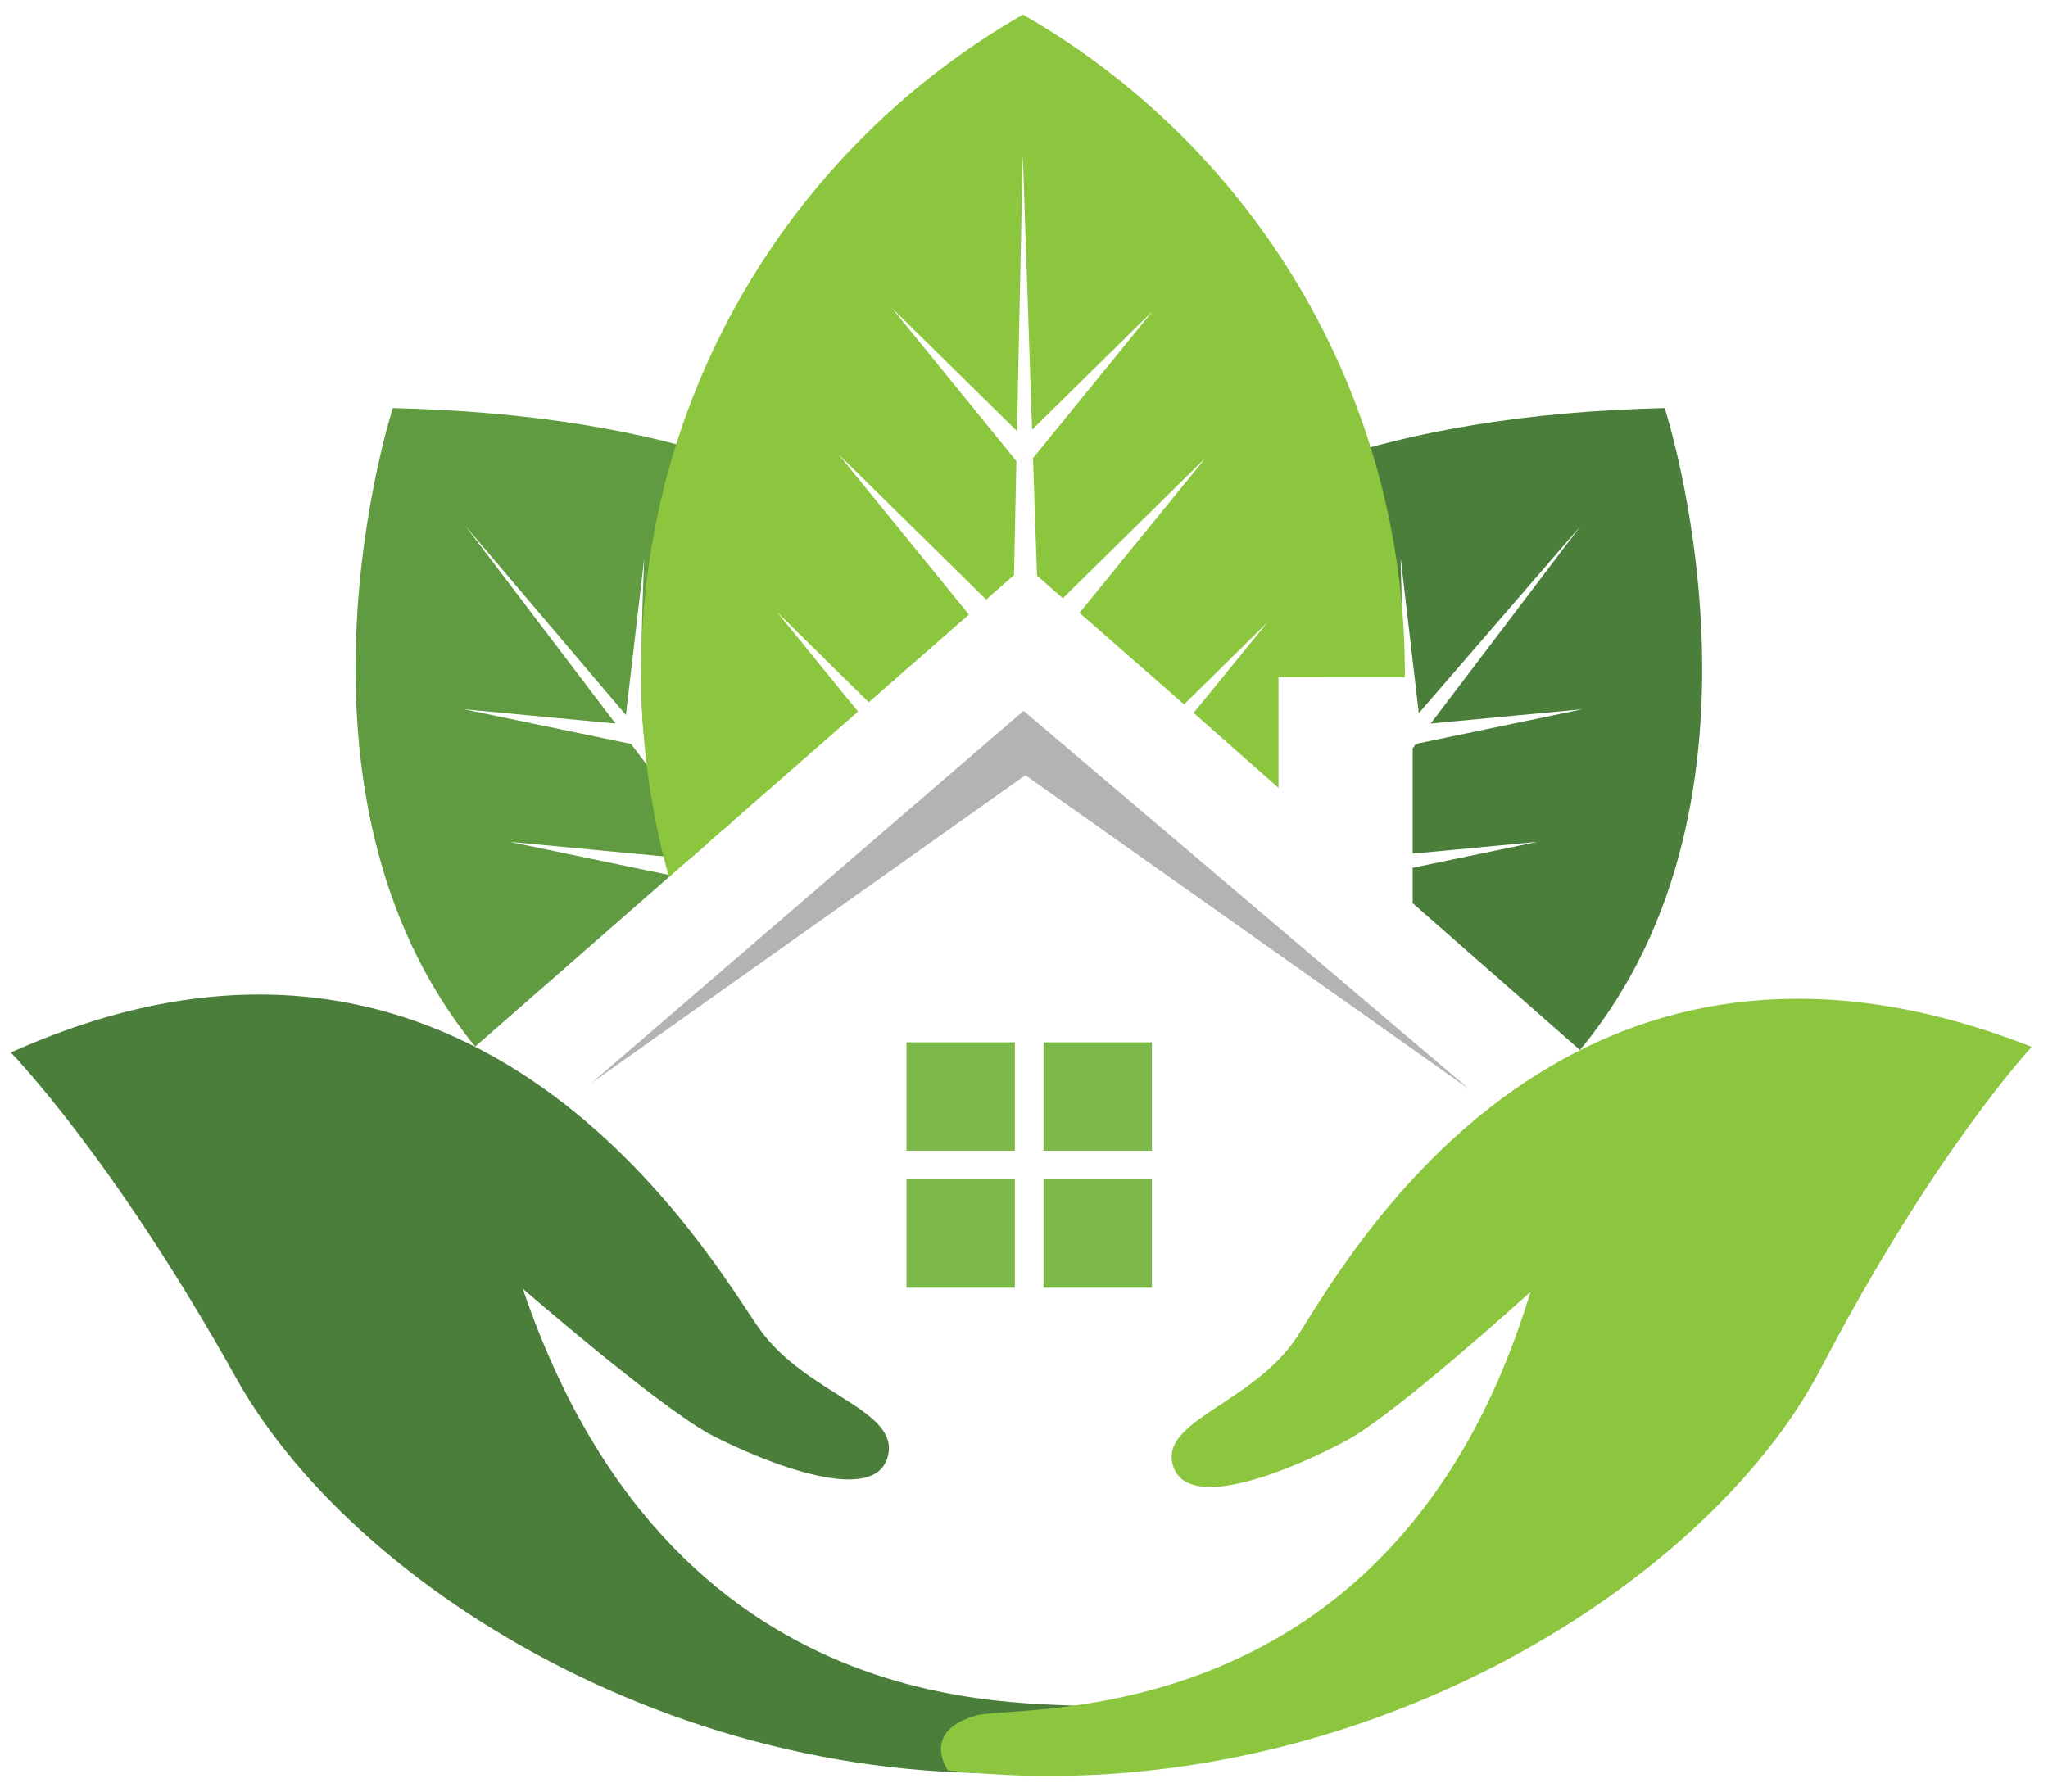 <?xml version="1.0" encoding="utf-8"?>
<!-- Generator: Adobe Illustrator 16.0.0, SVG Export Plug-In . SVG Version: 6.00 Build 0)  -->
<!DOCTYPE svg PUBLIC "-//W3C//DTD SVG 1.1//EN" "http://www.w3.org/Graphics/SVG/1.1/DTD/svg11.dtd">
<svg version="1.1" id="Layer_1" xmlns="http://www.w3.org/2000/svg" xmlns:xlink="http://www.w3.org/1999/xlink" x="0px" y="0px"
	 width="869.5px" height="761px" viewBox="0 0 869.5 761" enable-background="new 0 0 869.5 761" xml:space="preserve">
<g>
	<polygon fill="#B3B3B3" points="251.19,459.86 434.559,301.873 623.791,462.53 435.335,329.194 	"/>
	<path fill="#609B41" d="M284.845,371.714l-68.464-14.211l76.449,7.225l7.289-6.381l-32.226-42.434l-71.031-14.745l64.459,6.09
		l-63.771-83.965l68.184,80.348l7.769-66.398c0,0-2.713,59.043,0.036,75.52l33.544,39.49l3.823-3.346
		c-10.965-86.073-12.833-132.483-10.406-156.542c-36.489-10.976-80.578-17.822-133.723-19.083c0,0-53.003,163.379,34.967,271.162
		L284.845,371.714z"/>
	<g>
		<rect x="384.842" y="442.61" fill="#7DB84A" width="46.034" height="46.033"/>
		<rect x="443.033" y="442.61" fill="#7DB84A" width="46.035" height="46.033"/>
		<rect x="384.842" y="500.803" fill="#7DB84A" width="46.034" height="46.033"/>
		<rect x="443.033" y="500.803" fill="#7DB84A" width="46.035" height="46.033"/>
	</g>
	<path fill="#4B7E3B" d="M4.584,446.95c0,0,43.157,44.103,95.723,138.332c52.563,94.227,209.831,188.771,377.972,163.557
		c0,0,11.072-17.254-12.741-23.632c-17.93-4.802-177.365,17.054-243.568-177.942c0,0,58.925,51.225,80.568,62.375
		c21.64,11.148,67.976,29.978,74.223,9.469c6.243-20.508-34.371-26.544-54.376-54.854C302.379,535.946,202.19,358.162,4.584,446.95z
		"/>
	<path fill="#8CC63F" d="M862.582,444.559c0,0-41.207,44.029-89.652,136.792c-48.443,92.764-201.455,189.277-370.48,170.456
		c0,0-11.802-16.302,11.705-23.248c17.705-5.23,177.89,10.63,235.62-179.926c0,0-56.649,51.426-77.786,62.907
		c-21.137,11.484-66.607,31.201-73.728,11.595c-7.122-19.605,33.186-26.773,51.948-54.781
		C568.973,540.346,661.388,365.295,862.582,444.559z"/>
	<path fill="#4B7E3B" d="M706.761,173.281c-58.285,1.385-105.678,9.588-144.103,22.489c2.713,21.133,1.379,57.563-0.89,91.743h7.331
		h11.175h15.652c-0.227-19.833-1.23-43.379-1.23-47.953v-2.318l7.677,65.61l68.732-79.56l-63.696,83.965l64.496-6.09l-70.825,14.745
		l-1.32,1.954v44.646l53.007-5.01l-53.007,11.001v15.037l71.017,62.338C760.4,338.119,706.761,173.281,706.761,173.281z"/>
	<path fill="#8CC63F" d="M542.793,334.586v-47.072H569.1h11.175h16.157c0.004-0.845,0.015-1.175,0.015-1.727
		c0-119.63-65.302-224.059-162.142-279.579c-96.842,55.52-162.106,159.895-162.106,279.525c0,30.054,4.109,59.133,11.813,86.73
		l80.28-70.275l-34.427-42.33l38.966,38.355l42.537-37.227l-55.367-68.074l62.666,61.685l11.84-10.361l1.01-48.467l-52.857-64.987
		l53.123,52.291l2.445-117.485l3.948,116.89l51.184-50.384l-50.778,62.431l1.687,49.928l10.968,9.603l60.782-59.83l-53.701,66.027
		l44.397,38.864l35.438-34.885l-31.398,38.499L542.793,334.586z"/>
</g>
</svg>
